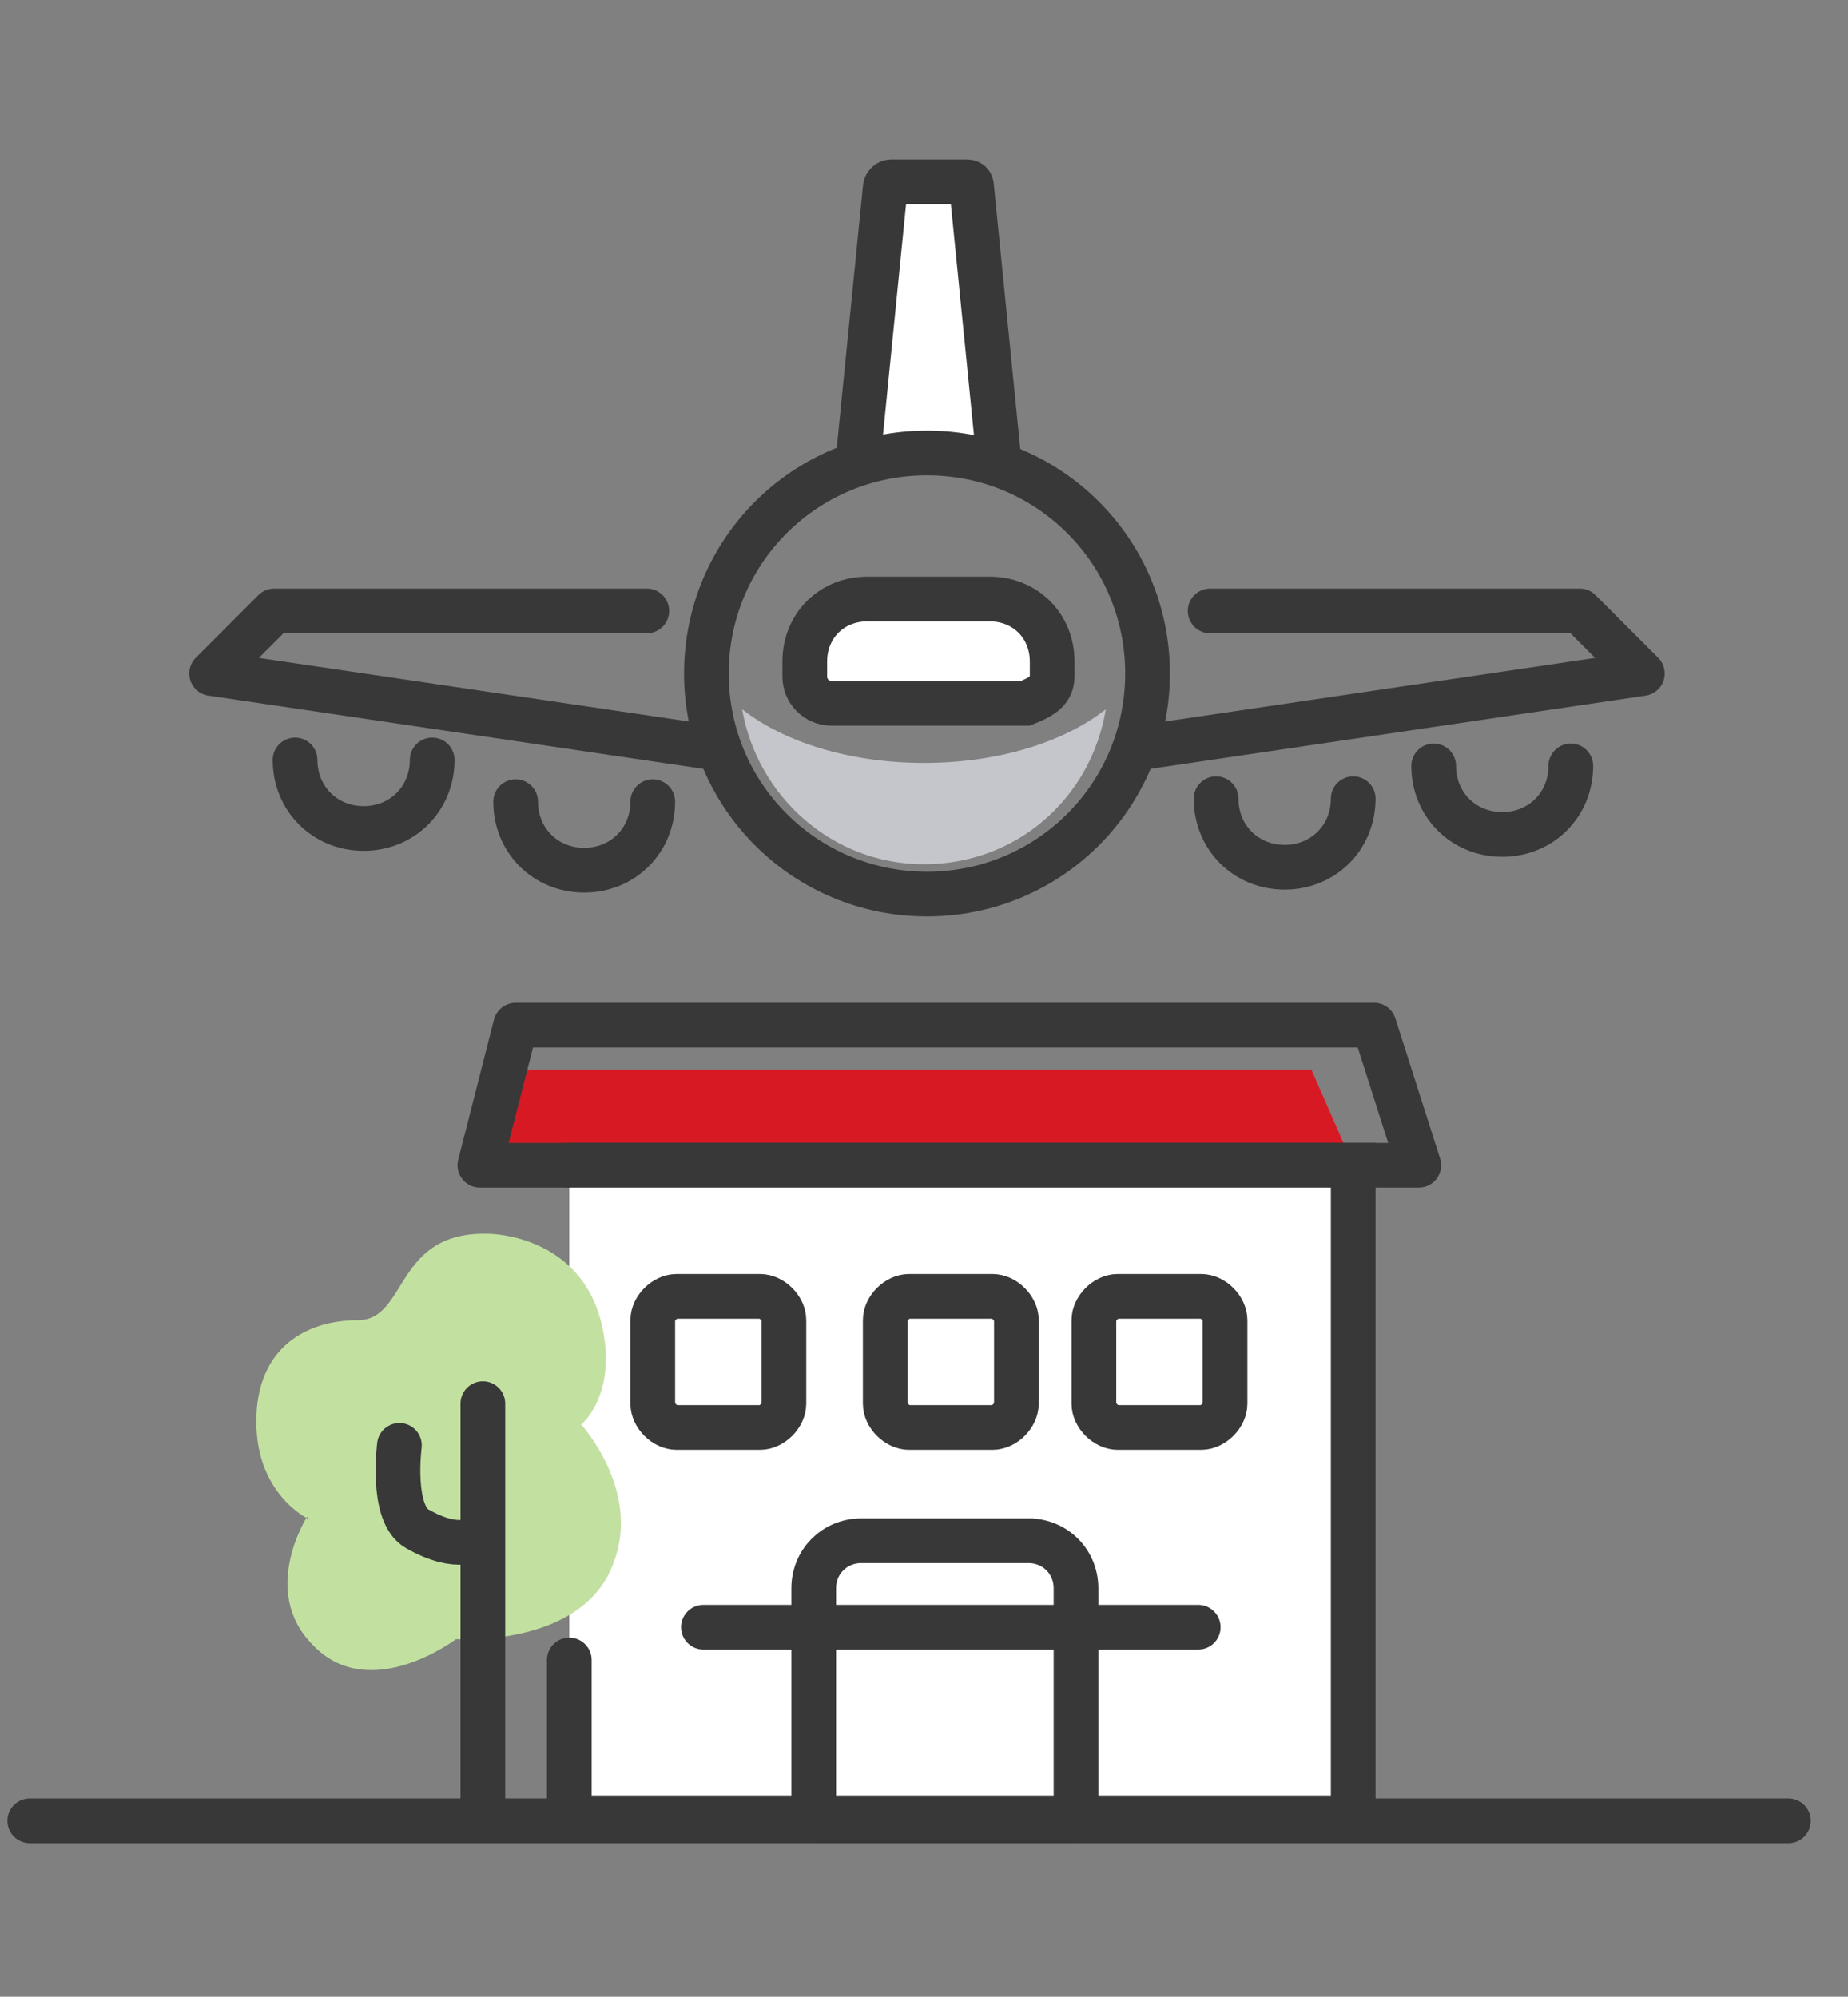 <?xml version="1.0" encoding="UTF-8"?>
<svg id="Layer_1" xmlns="http://www.w3.org/2000/svg" version="1.1" viewBox="0 0 62 67">
  <rect x="0" y="0" width="62" height="67" fill="#808080" stroke="none"/>
  <!-- Generator: Adobe Illustrator 29.0.1, SVG Export Plug-In . SVG Version: 2.1.0 Build 192)  -->
  <defs>
    <style>
      .st0, .st1 {
        stroke-linejoin: round;
      }

      .st0, .st1, .st2, .st3 {
        fill: none;
        stroke: #383838;
        stroke-width: 1.5px;
      }

      .st0, .st3 {
        stroke-linecap: round;
      }

      .st4 {
        fill: #fff;
      }

      .st4, .st5, .st6, .st7 {
        fill-rule: evenodd;
      }

      .st5 {
        fill: #c5c6cb;
      }

      .st6 {
        fill: #c2e1a0;
      }

      .st7 {
        fill: #d71923;
      }
    </style>
  </defs>
  <g id="Page-1">
    <g id="_x5B_M00_x5D__x5B_02.07_x5D_---First-Entry---Web-Copy-2">
      <g id="organisms_x2F_sections_x2F_USP">
        <g id="USP">
          <g id="atoms_x2F_icons_x2F_usp-illustrations_x2F_hotel-flight-2">
            <g id="atoms_x2F_icons_x2F_usp-illustrations_x2F_hotel-flight">
              <polygon id="Fill-4" class="st7" points="16.1 39.1 45.4 39.1 44 35.9 17.2 35.9 16.1 39.1"/>
              <polygon id="Stroke-5" class="st0" points="16.1 39.1 47.6 39.1 46.1 34.4 17.3 34.4 16.1 39.1"/>
              <g id="Group-8">
                <polyline id="Fill-6" class="st4" points="19.1 39.1 45.4 39.1 45.4 61 19.1 61 19.1 55.7"/>
                <polyline id="Stroke-7" class="st3" points="19.1 39.1 45.4 39.1 45.4 61 19.1 61 19.1 55.7"/>
              </g>
              <g id="Group-53">
                <path id="Stroke-9" class="st1" d="M34.6,51.7h-5.7c-.9,0-1.6.7-1.6,1.6v7.8h8.8v-7.8c0-.9-.7-1.6-1.6-1.6Z"/>
                <line id="Stroke-11" class="st0" x1="23.6" y1="54.6" x2="40.2" y2="54.6"/>
                <path id="Stroke-13" class="st0" d="M25.5,47.9h-2.8c-.4,0-.8-.4-.8-.8v-2.8c0-.4.4-.8.8-.8h2.8c.4,0,.8.4.8.8v2.8c0,.4-.4.8-.8.8Z"/>
                <path id="Stroke-15" class="st0" d="M33.3,47.9h-2.8c-.4,0-.8-.4-.8-.8v-2.8c0-.4.4-.8.8-.8h2.8c.4,0,.8.4.8.8v2.8c0,.4-.4.8-.8.8Z"/>
                <path id="Stroke-17" class="st0" d="M40.3,47.9h-2.8c-.4,0-.8-.4-.8-.8v-2.8c0-.4.4-.8.8-.8h2.8c.4,0,.8.4.8.8v2.8c0,.4-.4.8-.8.8Z"/>
                <line id="Stroke-19" class="st0" x1="1" y1="61.1" x2="60" y2="61.1"/>
                <path id="Fill-23" class="st6" d="M10.4,51s-1.8-.8-1.8-3.3,1.7-3.4,3.4-3.4,1.2-3,4.4-2.9c0,0,3.5,0,3.9,3.7.2,1.9-.8,2.7-.8,2.7,0,0,2,2.2,1.1,4.6-1,2.9-5.3,2.6-5.3,2.6,0,0-2.9,2.2-4.8.2-1.8-1.8-.2-4.3-.2-4.3"/>
                <line id="Stroke-25" class="st0" x1="16.2" y1="47.1" x2="16.2" y2="61.1"/>
                <path id="Stroke-27" class="st0" d="M13.4,48.5s-.3,2.3.6,2.8c1.4.8,2,.3,2,.3"/>
                <path id="Fill-29" class="st5" d="M31,25.6c-2.5,0-4.7-.7-6.1-1.8.5,2.9,3,5.2,6.1,5.2s5.6-2.2,6.1-5.2c-1.4,1.1-3.6,1.8-6.1,1.8"/>
                <polyline id="Stroke-31" class="st0" points="21.7 20.5 9.2 20.5 7.1 22.6 24 25.1"/>
                <polyline id="Stroke-33" class="st0" points="40.6 20.5 53 20.5 55.1 22.6 38.2 25.1"/>
                <path id="Stroke-35" class="st3" d="M14.5,25.5c0,1.3-1,2.3-2.3,2.3s-2.3-1-2.3-2.3"/>
                <path id="Stroke-37" class="st3" d="M52.7,25.7c0,1.3-1,2.3-2.3,2.3s-2.3-1-2.3-2.3"/>
                <path id="Stroke-39" class="st3" d="M21.9,26.9c0,1.3-1,2.3-2.3,2.3s-2.3-1-2.3-2.3"/>
                <path id="Stroke-41" class="st3" d="M45.4,26.8c0,1.3-1,2.3-2.3,2.3s-2.3-1-2.3-2.3"/>
                <g id="Group-46">
                  <path id="Fill-43" class="st4" d="M28.8,15.3l.9-9c0-.1.1-.2.2-.2h2.5c.1,0,.2,0,.2.2l.9,9"/>
                  <path id="Stroke-45" class="st0" d="M28.8,15.3l.9-9c0-.1.1-.2.2-.2h2.5c.1,0,.2,0,.2.2l.9,9"/>
                </g>
                <path id="Stroke-47" class="st2" d="M38.5,22.6c0,4.1-3.3,7.4-7.4,7.4s-7.4-3.3-7.4-7.4,3.3-7.4,7.4-7.4,7.4,3.3,7.4,7.4Z"/>
                <path id="Fill-49" class="st4" d="M34.4,23.6s-1.5,0-3.3,0-3.2,0-3.2,0c-.5,0-.9-.4-.9-.9v-.5c0-1.2.9-2.1,2.1-2.1h4.1c1.2,0,2.1.9,2.1,2.1v.5c0,.5-.4.7-.9.9"/>
                <path id="Stroke-51" class="st2" d="M34.4,23.6s-1.5,0-3.3,0-3.2,0-3.2,0c-.5,0-.9-.4-.9-.9v-.5c0-1.2.9-2.1,2.1-2.1h4.1c1.2,0,2.1.9,2.1,2.1v.5c0,.5-.4.7-.9.9Z"/>
              </g>
            </g>
          </g>
        </g>
      </g>
    </g>
  </g>
</svg>